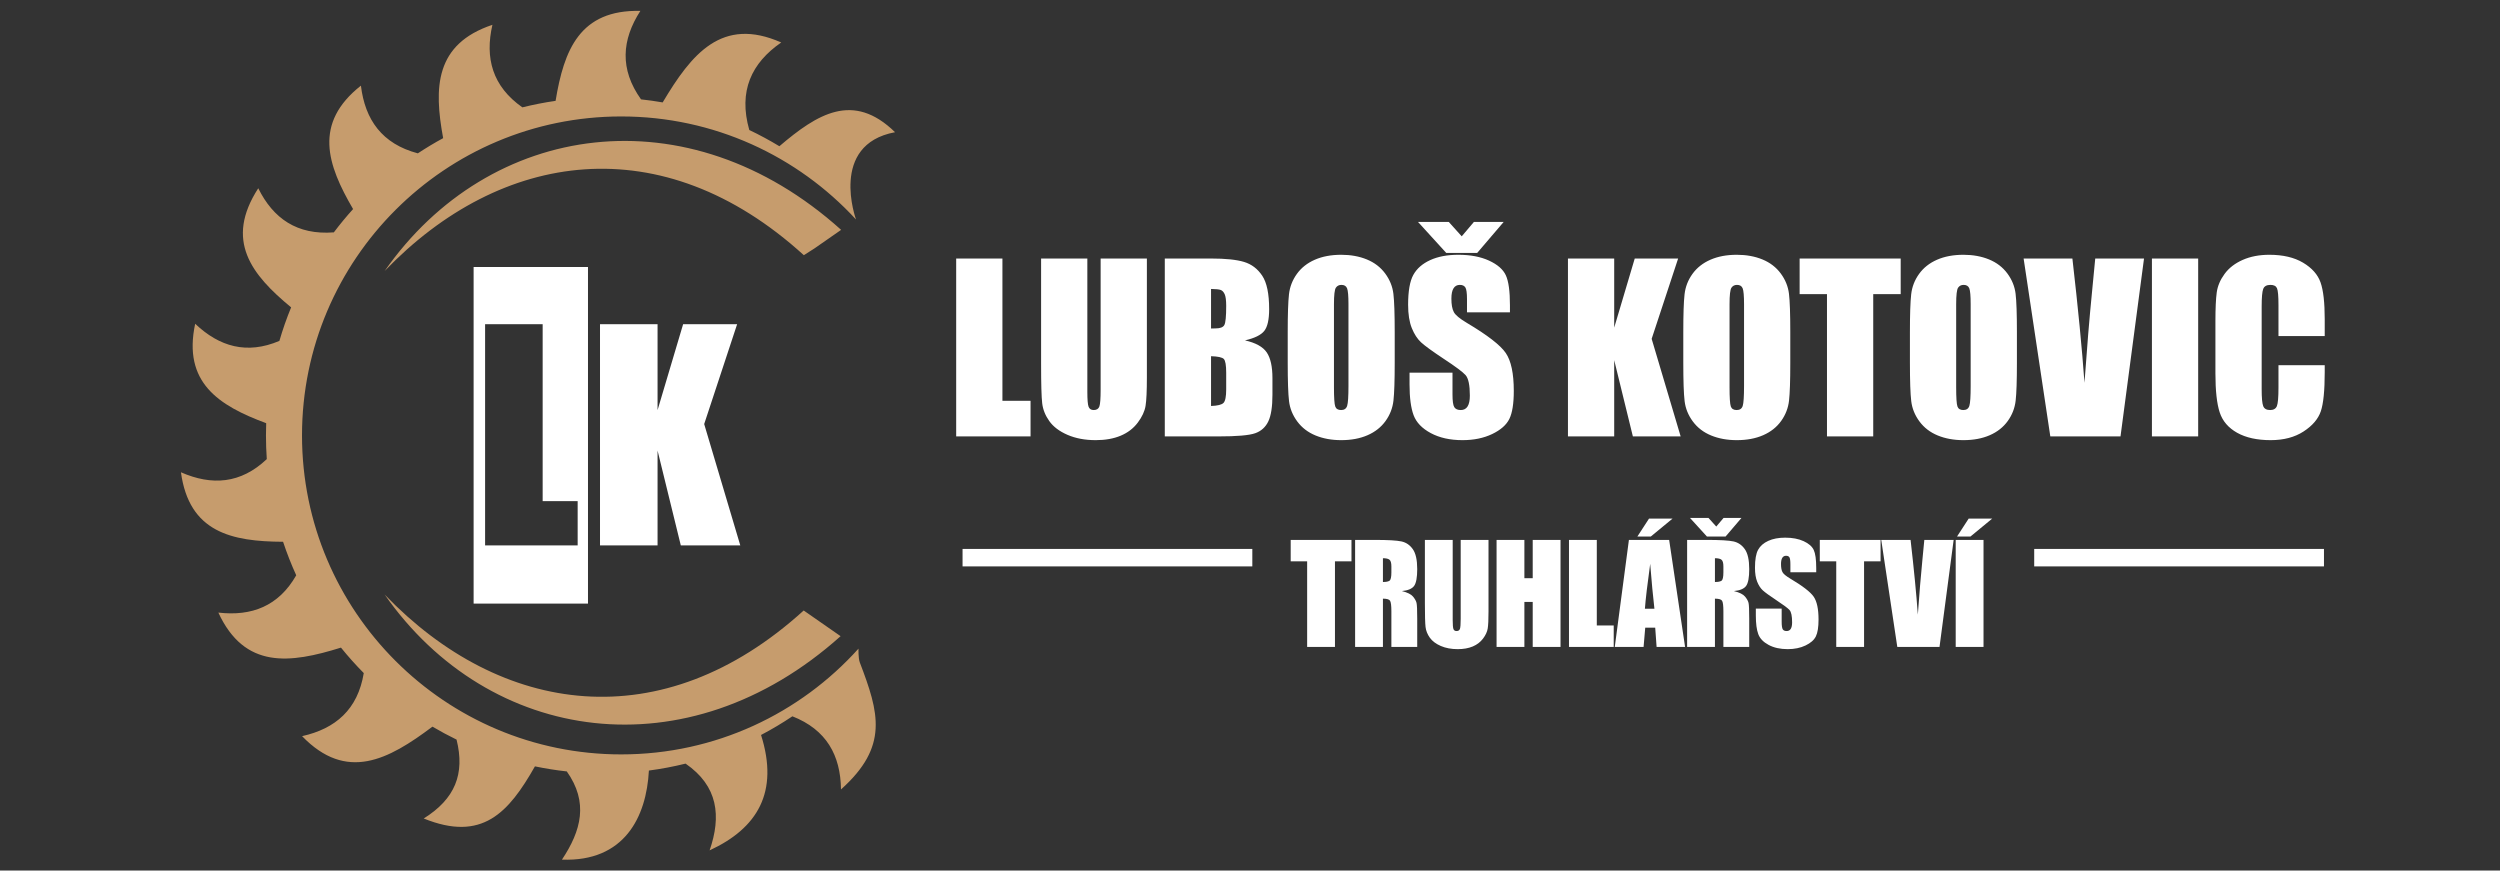 <?xml version="1.0" encoding="UTF-8" standalone="no"?>
<!DOCTYPE svg PUBLIC "-//W3C//DTD SVG 1.1//EN" "http://www.w3.org/Graphics/SVG/1.1/DTD/svg11.dtd">
<svg width="100%" height="100%" viewBox="0 0 112 39" version="1.1" xmlns="http://www.w3.org/2000/svg" xmlns:xlink="http://www.w3.org/1999/xlink" xml:space="preserve" xmlns:serif="http://www.serif.com/" style="fill-rule:evenodd;clip-rule:evenodd;stroke-linejoin:round;stroke-miterlimit:2;">
    <rect x="0" y="0" width="112" height="39" fill="#333333" stroke="none"/>
    <g transform="matrix(0.227,0,0,0.157,-107.08,-24.091)">
        <g>
            <g transform="matrix(0.493,0,0,0.713,529.561,-242.494)">
                <path d="M609.739,784.352L599.397,784.352L599.397,781.179C599.397,779.698 599.265,778.754 599.001,778.349C598.736,777.943 598.295,777.74 597.678,777.74C597.008,777.74 596.501,778.014 596.157,778.56C595.814,779.107 595.642,779.936 595.642,781.046C595.642,782.475 595.836,783.55 596.224,784.273C596.594,784.996 597.643,785.869 599.371,786.892C604.326,789.836 607.447,792.252 608.734,794.138C610.021,796.025 610.665,799.067 610.665,803.263C610.665,806.314 610.307,808.562 609.593,810.008C608.879,811.453 607.499,812.666 605.454,813.644C603.409,814.623 601.028,815.112 598.313,815.112C595.333,815.112 592.79,814.548 590.683,813.419C588.576,812.291 587.196,810.854 586.543,809.108C585.891,807.363 585.565,804.885 585.565,801.676L585.565,798.873L595.906,798.873L595.906,804.083C595.906,805.688 596.052,806.719 596.343,807.178C596.634,807.636 597.149,807.865 597.89,807.865C598.63,807.865 599.181,807.574 599.543,806.992C599.904,806.411 600.085,805.547 600.085,804.4C600.085,801.879 599.741,800.23 599.054,799.455C598.348,798.679 596.612,797.383 593.843,795.567C591.075,793.733 589.241,792.402 588.342,791.573C587.443,790.744 586.698,789.598 586.107,788.135C585.516,786.671 585.221,784.802 585.221,782.528C585.221,779.248 585.64,776.85 586.477,775.333C587.315,773.817 588.668,772.631 590.537,771.776C592.406,770.921 594.663,770.493 597.308,770.493C600.2,770.493 602.664,770.961 604.7,771.895C606.737,772.83 608.086,774.007 608.747,775.426C609.408,776.845 609.739,779.257 609.739,782.66L609.739,784.352ZM478.549,771.393L478.549,800.01C478.549,803.254 478.443,805.533 478.231,806.847C478.02,808.161 477.394,809.509 476.353,810.894C475.313,812.278 473.942,813.327 472.241,814.041C470.539,814.755 468.533,815.112 466.224,815.112C463.667,815.112 461.41,814.689 459.453,813.843C457.496,812.996 456.032,811.894 455.062,810.537C454.093,809.179 453.519,807.746 453.343,806.239C453.167,804.731 453.079,801.562 453.079,796.73L453.079,771.393L464.214,771.393L464.214,803.501C464.214,805.37 464.315,806.565 464.518,807.085C464.72,807.605 465.13,807.865 465.748,807.865C466.453,807.865 466.907,807.579 467.11,807.006C467.312,806.433 467.414,805.079 467.414,802.946L467.414,771.393L478.549,771.393ZM550.862,771.393L557.236,814.213L545.837,814.213L545.282,806.516L541.288,806.516L540.627,814.213L529.095,814.213L534.755,771.393L550.862,771.393ZM521.9,771.393L521.9,805.644L528.671,805.644L528.671,814.213L510.765,814.213L510.765,771.393L521.9,771.393ZM558.057,771.393L565.939,771.393C571.193,771.393 574.751,771.595 576.611,772.001C578.471,772.407 579.988,773.442 581.16,775.109C582.333,776.775 582.919,779.433 582.919,783.083C582.919,786.415 582.505,788.655 581.676,789.801C580.847,790.947 579.216,791.635 576.783,791.864C578.987,792.41 580.468,793.142 581.226,794.059C581.984,794.976 582.456,795.818 582.641,796.585C582.826,797.352 582.919,799.463 582.919,802.919L582.919,814.213L572.578,814.213L572.578,799.984C572.578,797.691 572.397,796.272 572.035,795.725C571.674,795.179 570.726,794.905 569.192,794.905L569.192,814.213L558.057,814.213L558.057,771.393ZM423.692,771.393L423.692,779.962L417.08,779.962L417.08,814.213L405.945,814.213L405.945,779.962L399.359,779.962L399.359,771.393L423.692,771.393ZM635.501,771.393L635.501,779.962L628.889,779.962L628.889,814.213L617.754,814.213L617.754,779.962L611.168,779.962L611.168,771.393L635.501,771.393ZM425.148,771.393L433.03,771.393C438.284,771.393 441.841,771.595 443.702,772.001C445.562,772.407 447.078,773.442 448.251,775.109C449.423,776.775 450.01,779.433 450.01,783.083C450.01,786.415 449.595,788.655 448.766,789.801C447.938,790.947 446.307,791.635 443.873,791.864C446.078,792.41 447.559,793.142 448.317,794.059C449.075,794.976 449.547,795.818 449.732,796.585C449.917,797.352 450.01,799.463 450.01,802.919L450.01,814.213L439.668,814.213L439.668,799.984C439.668,797.691 439.487,796.272 439.126,795.725C438.765,795.179 437.817,794.905 436.283,794.905L436.283,814.213L425.148,814.213L425.148,771.393ZM507.379,771.393L507.379,814.213L496.244,814.213L496.244,796.228L492.911,796.228L492.911,814.213L481.776,814.213L481.776,771.393L492.911,771.393L492.911,786.706L496.244,786.706L496.244,771.393L507.379,771.393ZM664.754,771.393L659.094,814.213L642.193,814.213L635.766,771.393L647.509,771.393C648.867,783.189 649.837,793.16 650.419,801.306C651.001,793.072 651.609,785.754 652.244,779.354L653.011,771.393L664.754,771.393ZM676.71,771.393L676.71,814.213L665.575,814.213L665.575,771.393L676.71,771.393ZM544.964,798.926C544.4,794.077 543.836,788.091 543.271,780.967C542.143,789.148 541.438,795.135 541.156,798.926L544.964,798.926ZM436.283,778.719L436.283,788.24C437.535,788.24 438.412,788.068 438.914,787.725C439.417,787.381 439.668,786.266 439.668,784.379L439.668,782.025C439.668,780.667 439.426,779.777 438.941,779.354C438.456,778.93 437.57,778.719 436.283,778.719ZM569.192,778.719L569.192,788.24C570.444,788.24 571.321,788.068 571.824,787.725C572.326,787.381 572.578,786.266 572.578,784.379L572.578,782.025C572.578,780.667 572.335,779.777 571.85,779.354C571.365,778.93 570.479,778.719 569.192,778.719ZM813,775L697,775L697,782L813,782L813,775ZM384,775L268,775L268,782L384,782L384,775ZM680.175,762.876L671.473,770.044L666.104,770.044L670.759,762.876L680.175,762.876ZM569.721,766.05L572.657,762.585L579.824,762.585L573.45,770.044L565.992,770.044L559.195,762.585L566.6,762.585L569.721,766.05ZM552.211,762.876L543.509,770.044L538.14,770.044L542.795,762.876L552.211,762.876ZM487.13,680.324L469.936,680.324L469.936,675.047C469.936,672.584 469.716,671.016 469.276,670.342C468.836,669.667 468.103,669.33 467.077,669.33C465.963,669.33 465.12,669.785 464.549,670.693C463.977,671.602 463.691,672.98 463.691,674.827C463.691,677.202 464.014,678.99 464.659,680.192C465.274,681.394 467.019,682.845 469.892,684.546C478.13,689.442 483.319,693.458 485.459,696.595C487.599,699.732 488.669,704.789 488.669,711.767C488.669,716.839 488.076,720.577 486.888,722.981C485.701,725.385 483.407,727.4 480.006,729.027C476.605,730.655 472.648,731.468 468.133,731.468C463.178,731.468 458.949,730.53 455.446,728.654C451.942,726.777 449.648,724.388 448.563,721.486C447.479,718.583 446.936,714.464 446.936,709.128L446.936,704.467L464.131,704.467L464.131,713.13C464.131,715.798 464.373,717.513 464.857,718.275C465.34,719.038 466.198,719.419 467.429,719.419C468.66,719.419 469.577,718.935 470.178,717.968C470.779,717 471.079,715.564 471.079,713.658C471.079,709.466 470.507,706.724 469.364,705.434C468.191,704.144 465.304,701.99 460.701,698.97C456.098,695.921 453.049,693.707 451.554,692.33C450.059,690.952 448.82,689.046 447.838,686.613C446.856,684.179 446.365,681.072 446.365,677.29C446.365,671.837 447.061,667.85 448.453,665.328C449.846,662.807 452.096,660.835 455.204,659.414C458.311,657.992 462.064,657.281 466.462,657.281C471.27,657.281 475.367,658.058 478.753,659.611C482.139,661.165 484.382,663.122 485.481,665.482C486.581,667.842 487.13,671.851 487.13,677.51L487.13,680.324ZM813.3,689.823L794.786,689.823L794.786,677.422C794.786,673.816 794.588,671.566 794.193,670.671C793.797,669.777 792.925,669.33 791.576,669.33C790.052,669.33 789.084,669.872 788.674,670.957C788.263,672.042 788.058,674.387 788.058,677.993L788.058,711.063C788.058,714.523 788.263,716.78 788.674,717.836C789.084,718.891 790.008,719.419 791.444,719.419C792.822,719.419 793.723,718.891 794.149,717.836C794.574,716.78 794.786,714.303 794.786,710.404L794.786,701.477L813.3,701.477L813.3,704.247C813.3,711.606 812.78,716.824 811.739,719.902C810.698,722.981 808.397,725.678 804.835,727.994C801.273,730.31 796.882,731.468 791.664,731.468C786.24,731.468 781.769,730.486 778.251,728.522C774.733,726.557 772.402,723.838 771.259,720.364C770.116,716.89 769.544,711.664 769.544,704.687L769.544,683.886C769.544,678.756 769.72,674.908 770.072,672.342C770.424,669.777 771.472,667.307 773.216,664.932C774.96,662.558 777.379,660.689 780.472,659.326C783.565,657.962 787.12,657.281 791.136,657.281C796.589,657.281 801.089,658.336 804.637,660.447C808.184,662.558 810.515,665.189 811.629,668.341C812.743,671.492 813.3,676.396 813.3,683.051L813.3,689.823ZM690.079,700.465C690.079,707.619 689.911,712.683 689.574,715.659C689.237,718.634 688.181,721.354 686.407,723.816C684.634,726.279 682.237,728.17 679.217,729.489C676.198,730.809 672.68,731.468 668.663,731.468C664.852,731.468 661.429,730.845 658.395,729.599C655.36,728.353 652.92,726.484 651.073,723.992C649.226,721.5 648.126,718.788 647.775,715.857C647.423,712.925 647.247,707.794 647.247,700.465L647.247,688.284C647.247,681.13 647.415,676.066 647.753,673.09C648.09,670.114 649.145,667.395 650.919,664.932C652.693,662.47 655.089,660.579 658.109,659.26C661.129,657.94 664.647,657.281 668.663,657.281C672.474,657.281 675.897,657.904 678.932,659.15C681.966,660.396 684.407,662.265 686.254,664.757C688.101,667.249 689.2,669.96 689.552,672.892C689.904,675.824 690.079,680.954 690.079,688.284L690.079,700.465ZM599.357,700.465C599.357,707.619 599.188,712.683 598.851,715.659C598.514,718.634 597.459,721.354 595.685,723.816C593.911,726.279 591.515,728.17 588.495,729.489C585.475,730.809 581.957,731.468 577.941,731.468C574.129,731.468 570.707,730.845 567.672,729.599C564.638,728.353 562.197,726.484 560.35,723.992C558.503,721.5 557.404,718.788 557.052,715.857C556.7,712.925 556.524,707.794 556.524,700.465L556.524,688.284C556.524,681.13 556.693,676.066 557.03,673.09C557.367,670.114 558.423,667.395 560.196,664.932C561.97,662.47 564.367,660.579 567.386,659.26C570.406,657.94 573.924,657.281 577.941,657.281C581.752,657.281 585.175,657.904 588.209,659.15C591.243,660.396 593.684,662.265 595.531,664.757C597.378,667.249 598.478,669.96 598.829,672.892C599.181,675.824 599.357,680.954 599.357,688.284L599.357,700.465ZM441,700.465C441,707.619 440.831,712.683 440.494,715.659C440.157,718.634 439.101,721.354 437.328,723.816C435.554,726.279 433.157,728.17 430.137,729.489C427.118,730.809 423.6,731.468 419.583,731.468C415.772,731.468 412.349,730.845 409.315,729.599C406.281,728.353 403.84,726.484 401.993,723.992C400.146,721.5 399.046,718.788 398.695,715.857C398.343,712.925 398.167,707.794 398.167,700.465L398.167,688.284C398.167,681.13 398.336,676.066 398.673,673.09C399.01,670.114 400.065,667.395 401.839,664.932C403.613,662.47 406.009,660.579 409.029,659.26C412.049,657.94 415.567,657.281 419.583,657.281C423.394,657.281 426.817,657.904 429.852,659.15C432.886,660.396 435.327,662.265 437.174,664.757C439.021,667.249 440.12,669.96 440.472,672.892C440.824,675.824 441,680.954 441,688.284L441,700.465ZM341.79,658.776L341.79,706.358C341.79,711.752 341.614,715.542 341.262,717.726C340.91,719.91 339.869,722.153 338.14,724.454C336.41,726.755 334.131,728.5 331.301,729.687C328.472,730.874 325.138,731.468 321.297,731.468C317.046,731.468 313.293,730.765 310.039,729.357C306.785,727.95 304.352,726.118 302.739,723.86C301.127,721.603 300.174,719.221 299.881,716.714C299.587,714.208 299.441,708.938 299.441,700.905L299.441,658.776L317.955,658.776L317.955,712.163C317.955,715.27 318.123,717.257 318.46,718.121C318.798,718.986 319.479,719.419 320.505,719.419C321.678,719.419 322.433,718.942 322.77,717.99C323.107,717.037 323.276,714.787 323.276,711.239L323.276,658.776L341.79,658.776ZM283.961,658.776L283.961,715.725L295.219,715.725L295.219,729.973L265.447,729.973L265.447,658.776L283.961,658.776ZM348.958,658.776L367.428,658.776C373.262,658.776 377.681,659.23 380.686,660.139C383.692,661.048 386.118,662.888 387.965,665.658C389.812,668.429 390.735,672.892 390.735,679.049C390.735,683.212 390.083,686.114 388.778,687.756C387.473,689.398 384.901,690.658 381.06,691.538C385.341,692.505 388.243,694.111 389.768,696.353C391.292,698.596 392.054,702.034 392.054,706.666L392.054,713.262C392.054,718.07 391.505,721.632 390.405,723.948C389.306,726.264 387.554,727.847 385.15,728.698C382.746,729.548 377.821,729.973 370.374,729.973L348.958,729.973L348.958,658.776ZM643.553,658.776L643.553,673.024L632.559,673.024L632.559,729.973L614.045,729.973L614.045,673.024L603.095,673.024L603.095,658.776L643.553,658.776ZM554.458,658.776L543.859,690.922L555.469,729.973L536.339,729.973L528.864,699.454L528.864,729.973L510.35,729.973L510.35,658.776L528.864,658.776L528.864,686.437L537.087,658.776L554.458,658.776ZM740.96,658.776L731.549,729.973L703.448,729.973L692.762,658.776L712.287,658.776C714.545,678.389 716.157,694.968 717.125,708.513C718.092,694.822 719.104,682.655 720.159,672.013L721.434,658.776L740.96,658.776ZM762.64,658.776L762.64,729.973L744.126,729.973L744.126,658.776L762.64,658.776ZM422.486,677.07C422.486,673.757 422.302,671.639 421.936,670.715C421.569,669.792 420.815,669.33 419.671,669.33C418.704,669.33 417.963,669.704 417.45,670.451C416.937,671.199 416.681,673.405 416.681,677.07L416.681,710.316C416.681,714.449 416.849,717 417.187,717.968C417.524,718.935 418.308,719.419 419.539,719.419C420.8,719.419 421.606,718.862 421.958,717.748C422.31,716.634 422.486,713.98 422.486,709.788L422.486,677.07ZM580.843,677.07C580.843,673.757 580.66,671.639 580.293,670.715C579.927,669.792 579.172,669.33 578.029,669.33C577.061,669.33 576.321,669.704 575.808,670.451C575.295,671.199 575.038,673.405 575.038,677.07L575.038,710.316C575.038,714.449 575.207,717 575.544,717.968C575.881,718.935 576.665,719.419 577.897,719.419C579.157,719.419 579.964,718.862 580.315,717.748C580.667,716.634 580.843,713.98 580.843,709.788L580.843,677.07ZM671.566,677.07C671.566,673.757 671.382,671.639 671.016,670.715C670.649,669.792 669.894,669.33 668.751,669.33C667.784,669.33 667.043,669.704 666.53,670.451C666.017,671.199 665.761,673.405 665.761,677.07L665.761,710.316C665.761,714.449 665.929,717 666.266,717.968C666.604,718.935 667.388,719.419 668.619,719.419C669.88,719.419 670.686,718.862 671.038,717.748C671.39,716.634 671.566,713.98 671.566,709.788L671.566,677.07ZM367.472,697.871L367.472,717.792C370.081,717.704 371.745,717.293 372.463,716.56C373.181,715.827 373.54,714.024 373.54,711.151L373.54,704.511C373.54,701.462 373.218,699.615 372.573,698.97C371.928,698.325 370.228,697.958 367.472,697.871ZM367.472,670.957L367.472,686.789C368.263,686.759 368.879,686.745 369.319,686.745C371.136,686.745 372.294,686.297 372.793,685.403C373.291,684.509 373.54,681.951 373.54,677.73C373.54,675.501 373.335,673.94 372.925,673.046C372.514,672.152 371.979,671.588 371.32,671.353C370.66,671.118 369.377,670.987 367.472,670.957ZM467.825,649.893L472.706,644.132L484.624,644.132L474.025,656.533L461.624,656.533L450.322,644.132L462.636,644.132L467.825,649.893Z" style="fill:white;fill-rule:nonzero;"/>
            </g>
            <g transform="matrix(0.418,0,0,0.604,365.385,21.864)">
                <path d="M532,344L478,344L478,503L532,503L532,344ZM510.599,371L510.599,454.595L527.124,454.595L527.124,475.51L483.422,475.51L483.422,371L510.599,371ZM602.421,371L586.864,418.188L603.906,475.51L575.825,475.51L564.851,430.711L564.851,475.51L537.675,475.51L537.675,371L564.851,371L564.851,411.603L576.923,371L602.421,371Z" style="fill:white;"/>
            </g>
            <g transform="matrix(0.418,0,0,0.604,365.385,19.292)">
                <path d="M659.722,528.547C659.722,528.547 659.563,533.032 660.338,535.063C669.422,558.884 674.12,574.752 651.452,595.071C651.26,578.96 644.599,566.835 628.513,560.516C623.753,563.711 618.812,566.657 613.708,569.335C622.257,596.335 612.057,613.39 589.426,623.851C595,607.732 593.473,593.478 578.074,582.868C572.416,584.267 566.638,585.364 560.76,586.141C559.597,608.159 549.154,629.327 519.708,628.229C528.842,614.485 532.322,601.148 521.995,586.556C516.909,585.995 511.894,585.194 506.954,584.166C494.488,606.153 481.995,619.99 454.442,608.79C469.199,599.57 474.007,587.786 469.944,571.52C466.063,569.631 462.269,567.59 458.569,565.403C437.687,581.108 418.009,591.597 397.011,569.891C412.805,566.367 423.32,557.286 426.133,540.097C422.349,536.271 418.757,532.254 415.371,528.063C391.191,535.628 369.876,538.29 357.475,511.519C373.216,513.344 385.929,508.474 394.25,493.898C391.908,488.758 389.831,483.472 388.036,478.061C363.711,477.94 343.683,473.592 339.817,445.231C354.406,451.637 368.057,450.673 380.347,439.008C380.091,435.317 379.961,431.583 379.961,427.82C379.961,425.881 379.995,423.949 380.064,422.039C357.572,413.714 340.62,402.773 346.535,375.068C357.97,385.928 370.988,389.684 386.3,383.158C387.872,377.757 389.722,372.474 391.837,367.318C373.027,351.799 360.383,335.694 376.318,311.051C383.381,325.33 394.645,333.236 412.008,331.888C414.874,328.082 417.906,324.408 421.093,320.877C408.793,299.832 402.3,280.342 424.792,262.567C426.727,278.679 434.751,290.067 451.669,294.556C455.537,291.995 459.524,289.597 463.62,287.373C459.195,263.432 459.716,242.924 486.877,233.833C483.262,249.538 486.875,262.895 501.021,272.83C506.153,271.552 511.385,270.523 516.702,269.757C520.654,245.725 528.093,226.6 556.734,227.254C547.944,240.903 546.865,254.798 557.044,269.051C560.483,269.424 563.89,269.906 567.263,270.495C580.891,247.598 595.197,229.768 623.234,242.178C609.203,251.877 602.926,265.092 608.158,283.528C613.037,285.85 617.78,288.412 622.364,291.196C640.226,275.97 657.197,265.218 676.98,284.567C645.64,290.436 658.551,325.806 658.551,325.806C631.006,295.885 591.514,277.124 547.674,277.124C464.503,277.124 396.979,344.649 396.979,427.82C396.979,510.991 464.503,578.515 547.674,578.515C592.138,578.515 632.129,559.217 659.722,528.547ZM651.268,522.66L633.844,510.526C566.93,571.37 490.901,560.177 436,503C485.311,573.646 578.879,587.577 651.268,522.66ZM638.938,339.464L633.912,342.67C566.976,281.758 490.917,292.94 436,350.134C485.371,279.403 579.104,265.523 651.521,330.702L638.938,339.464Z" style="fill:rgb(198,156,109);"/>
            </g>
        </g>
    </g>
</svg>

